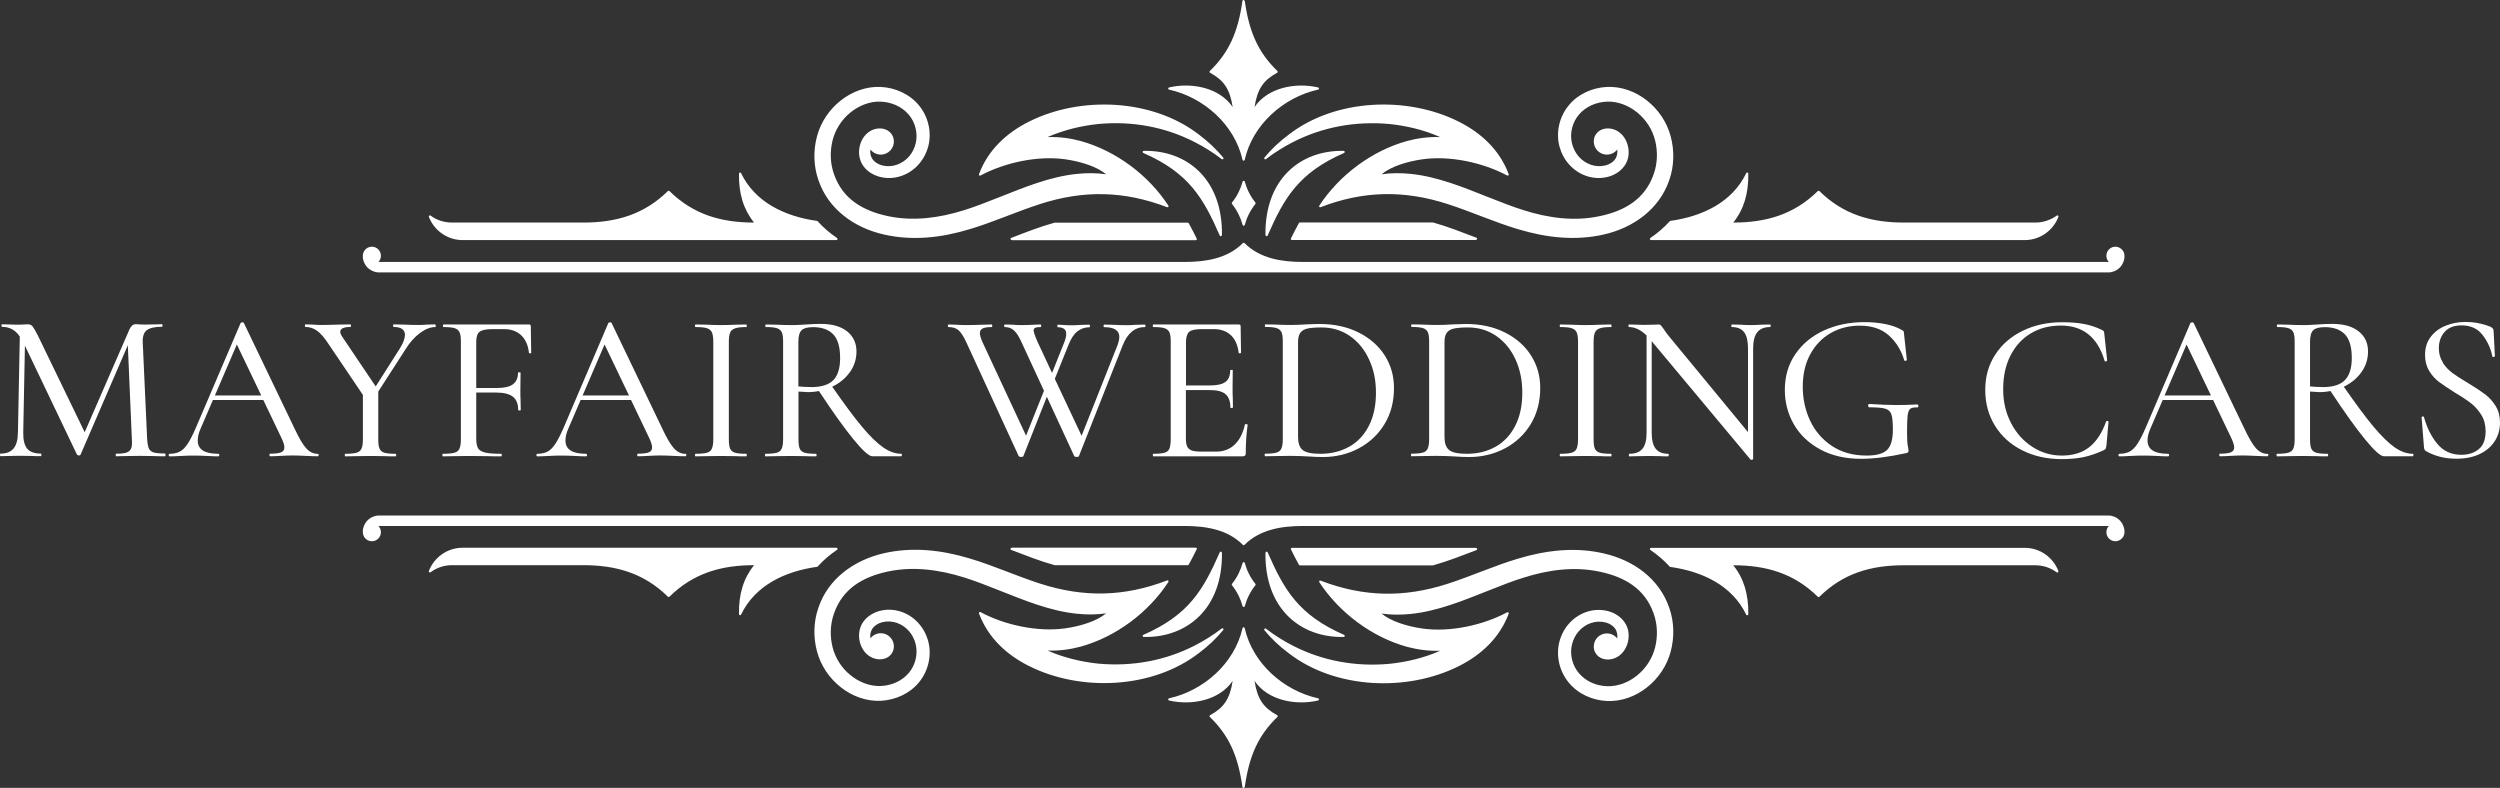 <?xml version="1.0" encoding="UTF-8"?>
<svg xmlns="http://www.w3.org/2000/svg" id="Layer_2" data-name="Layer 2" viewBox="0 0 253.86 80">
  <rect x="0" y="0" width="253.86" height="80" fill="#333333" stroke="none"/>
  <defs>
    <style>
      .cls-1 {
        fill-rule: evenodd;
      }

      .cls-1, .cls-2 {
        fill: #fff;
      }
    </style>
  </defs>
  <g id="Layer_1-2" data-name="Layer 1">
    <g>
      <g>
        <path class="cls-1" d="M125.1,20.71c.54.67.89,1.42,1.08,2.13.01.05.06.08.11.08s.1-.03.11-.08c.19-.71.54-1.46,1.08-2.13.03-.04.03-.1,0-.14-.54-.67-.89-1.42-1.08-2.13-.01-.05-.06-.08-.11-.08s-.09.03-.11.08c-.19.71-.54,1.46-1.08,2.13-.03.04-.03.1,0,.14h0ZM126.29,27.66h87.84c.38,0,.82-.18,1.13-.5.39-.39.66-1.19.31-1.7-.17-.24-.45-.41-.76-.41-.51,0-.92.41-.92.92,0,.24.09.46.25.63h-.01s-.68,0-.68,0h-81.14c-2.09,0-4.35-.32-5.94-1.92-.02-.02-.05-.03-.08-.03s-.06.01-.08.03c-1.58,1.6-3.85,1.92-5.94,1.92H38.43c.16-.17.25-.39.25-.63,0-.51-.41-.92-.92-.92-.32,0-.6.16-.76.41-.35.52-.08,1.31.31,1.7.32.32.76.5,1.13.5h87.84ZM164.22,15.16c.04.3,0,.62-.14.89-.2.36-.6.63-1.07.75-1,.25-2.03-.14-2.7-.9-.33-.38-.57-.86-.69-1.36-.24-1,.04-2.13.73-2.92.7-.82,1.77-1.26,2.84-1.3,1.09-.04,2.19.39,3.07,1.11.89.73,1.53,1.72,1.81,2.84.28,1.13.24,2.35-.16,3.45-.89,2.52-2.95,3.69-5.43,4.22-2.61.57-5.26.2-7.78-.6-1.09-.34-2.29-.81-3.55-1.31-2.53-1-5.15-2.09-7.88-2.37-1.05-.11-2.07-.1-2.98.04.92-.78,2.59-1.31,4.19-1.53,2.76-.38,6.09.33,8.56,1.65.04.02.09.02.13-.01.04-.03.05-.08.03-.12-.91-2.45-2.79-4.2-5.1-5.35-5.24-2.62-12.51-2.31-17.21,1.31-.99.73-1.82,1.53-2.49,2.35-.04.04-.03.11,0,.15.04.04.1.05.15.01.87-.67,1.79-1.24,2.74-1.73,2.99-1.53,6.32-2.15,9.78-1.84,1.73.18,3.51.59,5.17,1.33-1.15-.04-2.29.11-3.37.4-3.57.99-6.88,3.47-8.9,6.56-.03.04-.02.09,0,.13.03.04.08.05.13.03,4.34-1.68,8.48-1.75,12.9-.32,2.39.77,4.72,1.83,7.14,2.55,2.85.86,5.81,1.21,8.73.54,2.98-.68,5.63-2.56,6.64-5.54.5-1.43.52-2.99.14-4.42-.38-1.44-1.26-2.74-2.41-3.64-1.14-.91-2.61-1.46-4.1-1.38-1.47.08-2.93.73-3.86,1.89-.94,1.14-1.3,2.72-.93,4.14.19.7.53,1.36,1.03,1.89,1,1.09,2.52,1.59,3.96,1.19.69-.19,1.39-.64,1.77-1.35.19-.35.28-.75.27-1.13,0-1.19-.79-2.37-2.06-2.42-.78-.03-1.46.48-1.48,1.29-.02.73.55,1.35,1.29,1.37.45.01.86-.2,1.11-.54h0ZM169.62,22.43c3.26-.46,6.28-1.89,7.7-4.85.02-.05.07-.07.12-.06.05.01.09.05.09.11.03,2.01-.46,3.66-1.53,4.97,3.35,0,6.17-.82,8.59-3.2.04-.04.11-.04.16,0,2.4,2.36,5.2,3.2,8.59,3.2h13.32c.8,0,1.56-.25,2.19-.71.04-.03.09-.03.13,0,.04.03.05.08.04.13-.53,1.38-1.86,2.36-3.43,2.36h-37.94s-.09-.03-.11-.08c-.01-.05,0-.1.04-.13.72-.49,1.39-1.06,1.97-1.7.02-.02.04-.03.07-.04h0ZM149.87,24.37h-18.69s-.07-.02-.09-.05c-.02-.03-.02-.07,0-.11.28-.57.54-1.08.81-1.56.02-.04.06-.06.1-.06h13.49s.02,0,.03,0c1.49.42,2.96,1,4.41,1.55.05.02.08.07.07.12s-.06.09-.11.09h0ZM126.4.1c.45,3.18,1.37,5.23,3.31,7.11.03.03.04.06.03.1,0,.04-.03.07-.06.08-1.37.75-2,1.61-2.29,3.48,1.35-1.99,4.18-2.52,6.46-1.99.05.01.09.06.09.11s-.04.1-.09.11c-3.49.77-6.65,3.53-7.46,7.13-.01.05-.06.09-.11.09s-.1-.04-.11-.09c-.81-3.6-3.97-6.36-7.46-7.13-.05-.01-.09-.06-.09-.11s.04-.1.09-.11c2.28-.53,5.11,0,6.46,1.99-.29-1.86-.91-2.72-2.29-3.48-.03-.02-.05-.05-.06-.08,0-.04,0-.07.03-.1,1.94-1.88,2.86-3.93,3.31-7.11,0-.06.05-.1.11-.1s.1.04.11.1h0ZM128.5,23.88c-.09-5.67,3.54-8.65,7.94-8.56.05,0,.1.04.11.09.01.05-.02.1-.06.12-4.64,2.02-6.11,4.6-7.77,8.39-.02.05-.07.08-.12.06-.05-.01-.09-.05-.09-.11h0ZM88.37,15.16c.25.34.66.55,1.11.54.73-.02,1.31-.64,1.29-1.37-.03-.81-.7-1.31-1.48-1.29-1.27.05-2.06,1.23-2.06,2.42,0,.38.09.78.27,1.13.38.71,1.07,1.15,1.77,1.35,1.44.4,2.96-.1,3.96-1.19.5-.54.84-1.19,1.03-1.89.37-1.42.01-2.99-.93-4.14-.93-1.15-2.39-1.81-3.86-1.89-1.49-.08-2.96.47-4.1,1.38-1.15.9-2.03,2.2-2.41,3.64-.38,1.42-.36,2.98.14,4.42,1,2.98,3.65,4.86,6.64,5.54,2.93.67,5.88.33,8.73-.54,2.42-.72,4.74-1.78,7.14-2.55,4.42-1.43,8.55-1.35,12.9.32.05.02.1,0,.13-.03.03-.04.03-.09,0-.13-2.02-3.1-5.33-5.57-8.9-6.56-1.07-.29-2.21-.44-3.37-.4,1.67-.73,3.44-1.15,5.17-1.33,3.46-.32,6.79.31,9.78,1.84.95.49,1.87,1.06,2.74,1.73.05.03.11.03.15-.01.04-.04.04-.1,0-.15-.68-.82-1.51-1.62-2.49-2.35-4.7-3.62-11.97-3.93-17.21-1.31-2.31,1.15-4.19,2.9-5.1,5.35-.02.04,0,.09.03.12.04.03.08.04.13.01,2.47-1.32,5.8-2.03,8.56-1.65,1.6.22,3.27.75,4.19,1.53-.92-.14-1.93-.15-2.98-.04-2.73.28-5.35,1.37-7.88,2.37-1.26.5-2.46.97-3.55,1.31-2.52.79-5.17,1.16-7.78.6-2.48-.54-4.54-1.7-5.43-4.22-.4-1.1-.44-2.31-.16-3.45.28-1.12.92-2.12,1.81-2.84.88-.72,1.98-1.15,3.07-1.11,1.07.04,2.13.48,2.84,1.3.69.8.96,1.92.73,2.92-.12.5-.36.98-.69,1.36-.67.76-1.7,1.15-2.7.9-.47-.12-.87-.39-1.07-.75-.15-.27-.19-.58-.14-.89h0ZM82.96,22.43s.05.02.07.04c.58.65,1.25,1.21,1.97,1.7.04.03.06.08.04.13-.01.05-.06.08-.11.08h-37.95c-1.56,0-2.9-.98-3.43-2.36-.02-.05,0-.1.04-.13.04-.03.09-.03.13,0,.63.47,1.39.71,2.19.71h13.32c3.38,0,6.19-.84,8.59-3.2.04-.04.11-.04.16,0,2.42,2.38,5.24,3.2,8.59,3.2-1.07-1.32-1.57-2.96-1.53-4.97,0-.05.04-.1.09-.11.05-.01.1.01.12.06,1.42,2.96,4.44,4.39,7.7,4.85h0ZM102.72,24.37c-.05,0-.1-.04-.11-.09,0-.05.02-.1.07-.12,1.45-.56,2.92-1.14,4.41-1.55.01,0,.02,0,.03,0h13.49s.08.02.1.06c.26.47.53.99.81,1.56.02.04.02.07,0,.11-.02.03-.06.05-.1.05h-18.69ZM124.08,23.88c.09-5.67-3.54-8.65-7.94-8.56-.05,0-.1.04-.11.09-.01.05.02.1.06.12,4.64,2.02,6.11,4.6,7.77,8.39.02.05.07.08.12.06.05-.01.09-.05.09-.11Z"></path>
        <path class="cls-1" d="M125.1,59.29c.54-.67.89-1.42,1.08-2.13.01-.05.06-.08.11-.08s.1.03.11.08c.19.71.54,1.46,1.08,2.13.03.04.03.1,0,.14-.54.67-.89,1.42-1.08,2.13-.01.05-.06.08-.11.08s-.09-.03-.11-.08c-.19-.71-.54-1.46-1.08-2.13-.03-.04-.03-.1,0-.14h0ZM126.29,52.35h87.84c.38,0,.82.18,1.13.5.39.4.66,1.19.31,1.7-.17.24-.45.41-.76.41-.51,0-.92-.41-.92-.92,0-.24.09-.47.25-.63h-.01s-.68,0-.68,0h-81.14c-2.09,0-4.35.32-5.94,1.92-.02.02-.05.03-.08.03s-.06-.01-.08-.03c-1.58-1.6-3.85-1.92-5.94-1.92H38.43c.16.17.25.39.25.63,0,.51-.41.92-.92.92-.32,0-.6-.16-.76-.41-.35-.52-.08-1.31.31-1.7.32-.32.76-.5,1.13-.5h87.84ZM164.22,64.84c.04-.3,0-.62-.14-.89-.2-.36-.6-.63-1.07-.75-1-.25-2.03.14-2.7.9-.33.38-.57.86-.69,1.36-.24,1,.04,2.13.73,2.92.7.82,1.77,1.27,2.84,1.3,1.09.04,2.19-.39,3.07-1.11.89-.73,1.53-1.72,1.81-2.84.28-1.13.24-2.35-.16-3.45-.89-2.52-2.95-3.69-5.43-4.22-2.61-.57-5.26-.2-7.78.6-1.09.33-2.29.81-3.55,1.31-2.53,1-5.15,2.09-7.88,2.37-1.05.11-2.07.1-2.98-.04.92.78,2.59,1.31,4.19,1.53,2.76.38,6.09-.33,8.56-1.65.04-.02.09-.02.13.01.04.03.05.08.03.12-.91,2.45-2.79,4.2-5.1,5.35-5.24,2.61-12.51,2.31-17.21-1.31-.99-.73-1.82-1.53-2.49-2.35-.04-.04-.03-.11,0-.15.04-.04.1-.05.15-.01.87.67,1.79,1.24,2.74,1.73,2.99,1.53,6.32,2.15,9.78,1.84,1.73-.18,3.51-.59,5.17-1.33-1.15.04-2.29-.11-3.37-.4-3.57-.99-6.88-3.47-8.9-6.56-.03-.04-.02-.09,0-.13.03-.04.08-.05.13-.03,4.34,1.67,8.48,1.75,12.9.32,2.39-.77,4.72-1.83,7.14-2.55,2.85-.86,5.81-1.21,8.73-.53,2.98.68,5.63,2.55,6.64,5.54.5,1.43.52,2.99.14,4.42-.38,1.44-1.26,2.74-2.41,3.64-1.14.91-2.61,1.46-4.1,1.38-1.47-.08-2.93-.73-3.86-1.89-.94-1.14-1.3-2.72-.93-4.14.19-.7.53-1.36,1.03-1.89,1-1.09,2.52-1.59,3.96-1.19.69.19,1.39.64,1.77,1.35.19.35.28.75.27,1.13,0,1.19-.79,2.37-2.06,2.42-.78.03-1.46-.48-1.48-1.28-.02-.73.55-1.35,1.29-1.37.45-.01.86.2,1.11.54h0ZM169.62,57.57c3.26.46,6.28,1.89,7.7,4.85.02.05.07.07.12.06.05-.01.09-.05.09-.11.03-2.01-.46-3.66-1.53-4.97,3.35,0,6.17.82,8.59,3.2.04.04.11.04.16,0,2.4-2.37,5.2-3.2,8.59-3.2h13.32c.8,0,1.56.25,2.19.72.04.03.09.03.13,0,.04-.03.05-.08.04-.13-.53-1.38-1.86-2.36-3.43-2.36h-37.94s-.09.03-.11.08c-.01.05,0,.1.04.13.72.49,1.39,1.06,1.97,1.7.02.02.04.03.07.04h0ZM149.87,55.63h-18.69s-.07.02-.09.05c-.02.03-.02.07,0,.11.28.57.54,1.08.81,1.56.02.04.06.06.1.06h13.49s.02,0,.03,0c1.49-.42,2.96-1,4.41-1.55.05-.02.08-.07.07-.12,0-.05-.06-.09-.11-.09h0ZM126.4,79.91c.45-3.18,1.37-5.23,3.31-7.11.03-.03.04-.06.03-.1,0-.04-.03-.07-.06-.08-1.37-.75-2-1.61-2.29-3.48,1.35,1.99,4.18,2.52,6.46,1.99.05-.01.09-.06.09-.11s-.04-.1-.09-.11c-3.49-.77-6.65-3.53-7.46-7.13-.01-.05-.06-.09-.11-.09s-.1.04-.11.09c-.81,3.6-3.97,6.36-7.46,7.13-.05.01-.09.06-.09.11s.04.1.09.11c2.28.53,5.11,0,6.46-1.99-.29,1.86-.91,2.73-2.29,3.48-.03.02-.05.05-.06.08,0,.04,0,.07.03.1,1.94,1.88,2.86,3.93,3.31,7.11,0,.06.05.1.11.1s.1-.04.11-.1h0ZM128.5,56.12c-.09,5.67,3.54,8.65,7.94,8.56.05,0,.1-.04.11-.09.01-.05-.02-.1-.06-.12-4.64-2.02-6.11-4.6-7.77-8.39-.02-.05-.07-.08-.12-.06-.05.01-.09.05-.09.11h0ZM88.37,64.84c.25-.34.66-.55,1.11-.54.73.02,1.31.64,1.29,1.37-.03.81-.7,1.31-1.48,1.28-1.27-.05-2.06-1.23-2.06-2.42,0-.38.09-.78.27-1.13.38-.71,1.07-1.15,1.77-1.35,1.44-.4,2.96.1,3.96,1.19.5.54.84,1.19,1.03,1.89.37,1.42.01,2.99-.93,4.14-.93,1.15-2.39,1.81-3.86,1.89-1.49.08-2.96-.47-4.1-1.38-1.15-.9-2.03-2.2-2.41-3.64-.38-1.42-.36-2.98.14-4.42,1-2.98,3.65-4.85,6.64-5.54,2.93-.67,5.88-.33,8.73.53,2.42.72,4.74,1.78,7.14,2.55,4.42,1.43,8.55,1.35,12.9-.32.05-.02.1,0,.13.03.03.04.03.09,0,.13-2.02,3.1-5.33,5.57-8.9,6.56-1.07.29-2.21.44-3.37.4,1.67.73,3.44,1.15,5.17,1.33,3.46.31,6.79-.31,9.78-1.84.95-.49,1.87-1.06,2.74-1.73.05-.03.11-.03.15.01.04.04.04.1,0,.15-.68.82-1.51,1.63-2.49,2.35-4.7,3.62-11.97,3.93-17.21,1.31-2.31-1.15-4.19-2.9-5.1-5.35-.02-.04,0-.09.03-.12.04-.03.08-.04.13-.01,2.47,1.32,5.8,2.03,8.56,1.65,1.6-.22,3.27-.75,4.19-1.53-.92.14-1.93.15-2.98.04-2.73-.28-5.35-1.37-7.88-2.37-1.26-.5-2.46-.97-3.55-1.31-2.52-.79-5.17-1.16-7.78-.6-2.48.54-4.54,1.7-5.43,4.22-.4,1.1-.44,2.31-.16,3.45.28,1.12.92,2.12,1.81,2.84.88.72,1.98,1.15,3.07,1.11,1.07-.04,2.13-.48,2.84-1.3.69-.8.96-1.92.73-2.92-.12-.5-.36-.98-.69-1.36-.67-.76-1.7-1.15-2.7-.9-.47.12-.87.39-1.07.75-.15.27-.19.58-.14.89h0ZM82.96,57.57s.05-.02.07-.04c.58-.65,1.25-1.21,1.97-1.7.04-.03.06-.08.04-.13-.01-.05-.06-.08-.11-.08h-37.95c-1.56,0-2.9.98-3.43,2.36-.02.05,0,.1.04.13.04.03.09.03.13,0,.63-.47,1.39-.72,2.19-.72h13.32c3.38,0,6.19.84,8.59,3.2.04.04.11.04.16,0,2.42-2.38,5.24-3.2,8.59-3.2-1.07,1.32-1.57,2.96-1.53,4.97,0,.05.04.1.09.11.05.01.1-.01.12-.06,1.42-2.96,4.44-4.39,7.7-4.85h0ZM102.72,55.63c-.05,0-.1.04-.11.09,0,.05.02.11.07.12,1.45.55,2.92,1.14,4.41,1.55.01,0,.02,0,.03,0h13.49s.08-.02.1-.06c.26-.47.53-.99.81-1.56.02-.04.02-.07,0-.11-.02-.03-.06-.05-.1-.05h-18.69ZM124.08,56.12c.09,5.67-3.54,8.65-7.94,8.56-.05,0-.1-.04-.11-.09-.01-.05.02-.1.06-.12,4.64-2.02,6.11-4.6,7.77-8.39.02-.05.07-.08.12-.06.05.01.09.05.09.11Z"></path>
      </g>
      <g>
        <path class="cls-2" d="M16.81,46.2c0,.09-.02.13-.06.13-.46,0-.82,0-1.09-.02l-1.48-.02-1.43.02c-.23.01-.55.02-.96.02-.03,0-.04-.04-.04-.13s.01-.13.04-.13c.49,0,.84-.04,1.07-.12.23-.08.38-.22.46-.42.08-.2.1-.51.07-.94l-.41-9.53-4.8,11.11c-.03.06-.09.08-.17.08-.07,0-.14-.03-.19-.08l-5.29-11.07-.17,8.82c-.01.76.12,1.3.4,1.64.28.33.75.5,1.4.5.03,0,.04.04.04.13s-.01.13-.04.13c-.4,0-.71,0-.92-.02l-1.16-.02-1.16.02c-.2.01-.49.02-.86.02-.04,0-.06-.04-.06-.13s.02-.13.06-.13c.59,0,1.02-.17,1.31-.51.29-.34.44-.88.45-1.63l.19-9.74c-.43-.66-1.03-.99-1.8-.99-.04,0-.06-.04-.06-.13s.02-.13.06-.13l.83.02c.16.01.36.02.62.02.29,0,.52,0,.72-.02.19-.01.35-.02.46-.02.18,0,.33.06.45.19.11.13.29.44.54.92l4.77,9.85,4.54-10.43c.16-.36.37-.54.64-.54.07,0,.18,0,.32.02.14.01.33.02.56.02l1.07-.02c.16-.01.4-.02.73-.02.03,0,.04.04.04.13s-.01.13-.04.13c-.71,0-1.22.11-1.53.33-.31.22-.45.62-.44,1.19l.45,9.87c.03.44.09.76.17.96.09.2.25.33.48.41.24.07.62.11,1.15.11.04,0,.06.04.06.13Z"></path>
        <path class="cls-2" d="M32.35,46.2c0,.09-.03.13-.09.13-.27,0-.69-.01-1.26-.04-.57-.03-.99-.04-1.26-.04-.33,0-.74.01-1.22.04-.46.03-.81.04-1.07.04-.06,0-.09-.04-.09-.13s.03-.13.09-.13c.51,0,.88-.05,1.1-.14.22-.09.33-.26.33-.5,0-.21-.1-.54-.3-.96l-1.84-3.85h-5.12l-1.26,2.93c-.19.43-.28.82-.28,1.18,0,.9.69,1.35,2.08,1.35.07,0,.11.04.11.13s-.04.13-.11.13c-.26,0-.63-.01-1.11-.04-.54-.03-1.01-.04-1.41-.04-.36,0-.79.01-1.31.04-.43.03-.79.04-1.09.04-.07,0-.11-.04-.11-.13s.04-.13.11-.13c.4,0,.74-.08,1.02-.22.28-.15.55-.42.8-.8.26-.39.54-.95.86-1.69l4.52-10.58s.08-.06.17-.06.14.02.15.06l5.1,10.62c.48,1.04.9,1.75,1.24,2.12s.74.56,1.18.56c.06,0,.09.04.09.13ZM21.82,40.16h4.71l-2.48-5.18-2.23,5.18Z"></path>
        <path class="cls-2" d="M44.25,33.08c0,.09-.01.13-.04.13-.5,0-1.02.2-1.57.61-.55.41-1.04.96-1.47,1.66l-2.76,4.28v4.84c0,.44.04.76.13.96s.25.33.48.41c.24.07.62.11,1.15.11.04,0,.06.04.06.13s-.02.13-.06.13c-.44,0-.79,0-1.03-.02l-1.52-.02-1.48.02c-.27.01-.64.02-1.09.02-.03,0-.04-.04-.04-.13s.01-.13.04-.13c.53,0,.91-.04,1.16-.11.24-.07.41-.21.5-.42.09-.21.14-.52.14-.95v-4.5l-3.47-5.14c-.43-.66-.82-1.11-1.18-1.37-.36-.26-.75-.39-1.18-.39-.04,0-.06-.04-.06-.13s.02-.13.06-.13l.75.02c.34.03.59.04.75.04.49,0,1.11-.01,1.88-.04l1.2-.02s.04.04.04.13-.01.13-.04.13c-.7,0-1.05.17-1.05.49,0,.14.08.33.24.56l3.36,4.99,2.48-3.9c.33-.54.49-.99.49-1.33,0-.54-.39-.81-1.16-.81-.03,0-.04-.04-.04-.13s.01-.13.04-.13l1.03.02c.57.03,1.08.04,1.54.04.24,0,.54-.01.88-.04l.79-.02s.04.04.04.13Z"></path>
        <path class="cls-2" d="M53.95,35.82s-.04.06-.12.06-.12-.02-.12-.06c-.08-.77-.35-1.36-.79-1.78-.44-.41-1.02-.62-1.73-.62h-1.18c-.64,0-1.08.09-1.31.27s-.34.52-.34,1.02v4.69h2.06c.77,0,1.33-.12,1.67-.38s.51-.64.51-1.17c0-.03.04-.04.13-.04s.13.01.13.04l-.02,1.78c0,.41,0,.73.02.94l.02,1.07s-.04.04-.13.04-.13-.01-.13-.04c0-.63-.18-1.08-.54-1.36-.36-.28-.93-.42-1.73-.42h-1.99v4.65c0,.46.06.79.18,1,.12.21.36.35.71.44.35.09.9.13,1.66.13.03,0,.04.04.04.13s-.01.13-.04.13c-.58,0-1.04,0-1.37-.02l-1.99-.02-1.46.02c-.27.01-.64.02-1.11.02-.04,0-.06-.04-.06-.13s.02-.13.06-.13c.53,0,.92-.04,1.17-.11.25-.07.42-.21.51-.42s.14-.52.14-.95v-9.91c0-.43-.04-.74-.13-.94-.09-.2-.25-.34-.49-.42-.24-.08-.63-.12-1.16-.12-.03,0-.04-.04-.04-.13s.01-.13.04-.13h8.69c.13,0,.19.06.19.19l.04,2.68Z"></path>
        <path class="cls-2" d="M69.69,46.2c0,.09-.03.13-.09.13-.27,0-.69-.01-1.26-.04-.57-.03-.99-.04-1.26-.04-.33,0-.74.01-1.22.04-.46.03-.81.04-1.07.04-.06,0-.09-.04-.09-.13s.03-.13.09-.13c.51,0,.88-.05,1.1-.14.22-.09.33-.26.33-.5,0-.21-.1-.54-.3-.96l-1.84-3.85h-5.12l-1.26,2.93c-.19.43-.28.82-.28,1.18,0,.9.69,1.35,2.08,1.35.07,0,.11.04.11.13s-.04.13-.11.13c-.26,0-.63-.01-1.11-.04-.54-.03-1.01-.04-1.41-.04-.36,0-.79.01-1.31.04-.43.03-.79.04-1.09.04-.07,0-.11-.04-.11-.13s.04-.13.11-.13c.4,0,.74-.08,1.02-.22.28-.15.55-.42.8-.8.26-.39.54-.95.86-1.69l4.52-10.58s.08-.06.17-.06.14.02.15.06l5.1,10.62c.48,1.04.9,1.75,1.24,2.12s.74.56,1.18.56c.06,0,.09.04.09.13ZM59.16,40.16h4.71l-2.48-5.18-2.23,5.18Z"></path>
        <path class="cls-2" d="M74.14,45.56c.09.2.25.33.49.41.24.07.63.11,1.16.11.03,0,.04.04.04.13s-.01.13-.04.13c-.44,0-.79,0-1.05-.02l-1.54-.02-1.48.02c-.27.01-.63.02-1.09.02-.04,0-.06-.04-.06-.13s.02-.13.06-.13c.53,0,.91-.04,1.16-.11.24-.07.41-.21.5-.42s.14-.52.14-.95v-9.91c0-.43-.05-.74-.14-.94-.09-.2-.26-.34-.5-.42-.24-.08-.63-.12-1.16-.12-.04,0-.06-.04-.06-.13s.02-.13.06-.13l1.09.02c.6.03,1.09.04,1.48.04.41,0,.93-.01,1.56-.04l1.03-.02s.04.04.04.13-.01.13-.04.13c-.51,0-.9.04-1.15.13s-.42.23-.5.44c-.09.21-.13.53-.13.95v9.87c0,.44.04.76.13.96Z"></path>
        <path class="cls-2" d="M91.57,46.2c0,.09-.02.13-.06.13h-2.93c-.34,0-.99-.58-1.94-1.75-.95-1.16-2.11-2.79-3.48-4.87-.39.07-.74.11-1.07.11-.07,0-.41-.02-1.01-.06v4.84c0,.44.04.76.13.96.08.2.25.33.49.41.24.07.63.11,1.16.11.04,0,.06.04.06.13s-.02.13-.06.13c-.46,0-.81,0-1.05-.02l-1.52-.02-1.48.02c-.27.01-.63.02-1.09.02-.03,0-.04-.04-.04-.13s.01-.13.04-.13c.53,0,.91-.04,1.16-.11.24-.07.41-.21.5-.42s.14-.52.14-.95v-9.91c0-.43-.04-.74-.13-.94-.09-.2-.25-.34-.49-.42-.24-.08-.62-.12-1.13-.12-.04,0-.06-.04-.06-.13s.02-.13.06-.13l1.05.02c.6.03,1.09.04,1.48.04.3,0,.58,0,.86-.02.27-.01.51-.03.71-.04.53-.04,1.02-.06,1.48-.06,1.14,0,2.03.25,2.67.76.63.51.95,1.19.95,2.04,0,.77-.22,1.47-.67,2.1-.45.63-1.05,1.12-1.79,1.48,1.2,1.73,2.2,3.08,3.01,4.05s1.53,1.67,2.16,2.11c.63.44,1.25.65,1.85.65.04,0,.06.04.06.13ZM82.34,39.31c1.07,0,1.83-.24,2.29-.72.46-.48.68-1.22.68-2.24,0-1.13-.24-1.93-.71-2.41-.47-.48-1.15-.72-2.03-.72-.56,0-.95.1-1.17.31-.22.21-.33.6-.33,1.19v4.52c.4.04.82.06,1.26.06Z"></path>
        <path class="cls-2" d="M116.32,33.08c0,.09-.02.13-.06.13-1.01,0-1.76.61-2.25,1.84l-4.45,11.26c-.01.06-.09.09-.24.09-.11,0-.19-.03-.24-.09l-2.78-6.02-2.38,6.02c-.01.06-.09.09-.24.09-.11,0-.19-.03-.24-.09l-5.33-11.58c-.27-.58-.53-.98-.78-1.2-.25-.21-.59-.32-1.02-.32-.04,0-.06-.04-.06-.13s.02-.13.06-.13l.73.02c.4.03.73.04,1.01.04.58,0,1.19-.01,1.82-.04.21-.01.49-.02.83-.02.04,0,.06.04.06.13s-.02.13-.06.13c-.41,0-.72.05-.91.14s-.29.25-.29.48c0,.21.09.51.26.9l4.43,9.51,1.82-4.56-2.29-4.95c-.24-.54-.49-.93-.75-1.17s-.57-.35-.94-.35c-.04,0-.06-.04-.06-.13s.02-.13.06-.13l.73.02c.34.03.65.04.92.04.49,0,.96-.01,1.41-.04.14-.01.33-.02.58-.02.04,0,.06.04.06.13s-.02.13-.06.13c-.26,0-.44.03-.55.08-.11.05-.16.14-.16.27,0,.16.13.55.41,1.18l1.46,3.13,1.16-2.91c.19-.43.28-.78.28-1.07,0-.44-.29-.66-.86-.66-.03,0-.04-.04-.04-.13s.01-.13.04-.13l.47.02c.26.03.57.04.94.04.27,0,.59-.01.96-.04l.86-.02s.04.04.04.13-.01.13-.04.13c-.47,0-.89.14-1.24.42-.36.28-.66.75-.92,1.42l-1.37,3.4,2.72,5.78,3.66-9.23c.11-.31.17-.58.17-.81,0-.66-.51-.99-1.54-.99-.04,0-.06-.04-.06-.13s.02-.13.06-.13l.92.02c.49.03.92.04,1.31.04.3,0,.64-.01,1.01-.04l.9-.02s.06.04.06.13Z"></path>
        <path class="cls-2" d="M126.56,43.07c.09,0,.13.03.13.07-.13.93-.19,1.88-.19,2.87,0,.11-.02.2-.07.25s-.14.08-.27.08h-9.06s-.04-.04-.04-.13.01-.13.04-.13c.53,0,.91-.04,1.16-.11.24-.07.41-.21.49-.42.08-.21.13-.52.13-.95v-9.91c0-.43-.04-.74-.13-.94-.09-.2-.25-.34-.49-.42-.24-.08-.63-.12-1.16-.12-.03,0-.04-.04-.04-.13s.01-.13.04-.13h8.69c.13,0,.19.06.19.19l.04,2.68s-.04.06-.12.06-.12-.02-.12-.06c-.09-.77-.35-1.36-.79-1.78-.44-.41-1.02-.62-1.73-.62h-1.18c-.67,0-1.11.09-1.33.28-.21.19-.32.54-.32,1.07v4.37h2.46c.71,0,1.23-.12,1.55-.36.32-.24.48-.63.48-1.18,0-.03.04-.04.13-.04s.13.01.13.04l-.02,1.78c0,.41,0,.73.02.94l.02,1.07s-.04.04-.13.04-.13-.01-.13-.04c0-.63-.17-1.08-.49-1.36s-.86-.42-1.61-.42h-2.42v4.9c0,.37.04.65.13.83.09.19.24.32.45.4.21.08.54.12.98.12h1.52c.76,0,1.38-.24,1.88-.72.5-.48.84-1.15,1.03-2.02,0-.04.04-.06.13-.05Z"></path>
        <path class="cls-2" d="M132.83,46.35c-.21-.01-.47-.03-.78-.04-.31-.01-.65-.02-1.02-.02l-1.48.02c-.27.01-.64.02-1.09.02-.03,0-.04-.04-.04-.13s.01-.13.04-.13c.53,0,.91-.04,1.16-.11.24-.07.41-.21.5-.42s.14-.52.14-.95v-9.91c0-.43-.04-.74-.13-.94-.09-.2-.25-.34-.49-.42-.24-.08-.63-.12-1.16-.12-.03,0-.04-.04-.04-.13s.01-.13.04-.13l1.07.02c.63.03,1.12.04,1.48.04.54,0,1.08-.02,1.61-.06.68-.03,1.14-.04,1.37-.04,1.48,0,2.8.29,3.94.86,1.14.57,2.03,1.35,2.66,2.33.63.99.94,2.09.94,3.32,0,1.38-.32,2.61-.97,3.67-.65,1.06-1.53,1.88-2.63,2.46s-2.32.87-3.63.87c-.43,0-.92-.02-1.48-.06ZM137.01,45.36c.85-.48,1.51-1.18,1.99-2.12.48-.93.72-2.05.72-3.35s-.23-2.37-.69-3.37c-.46-1.01-1.1-1.8-1.94-2.39-.83-.58-1.8-.88-2.9-.88-.61,0-1.08.04-1.41.11s-.57.21-.73.42c-.16.21-.24.53-.24.95v9.63c0,.63.15,1.07.46,1.33s.91.39,1.81.39c1.1,0,2.07-.24,2.92-.72Z"></path>
        <path class="cls-2" d="M147.69,46.35c-.21-.01-.47-.03-.78-.04-.31-.01-.65-.02-1.02-.02l-1.48.02c-.27.01-.63.02-1.09.02-.03,0-.04-.04-.04-.13s.01-.13.04-.13c.53,0,.91-.04,1.16-.11.24-.07.41-.21.5-.42s.14-.52.14-.95v-9.91c0-.43-.04-.74-.13-.94-.08-.2-.25-.34-.49-.42-.24-.08-.63-.12-1.16-.12-.03,0-.04-.04-.04-.13s.01-.13.04-.13l1.07.02c.63.03,1.12.04,1.48.04.54,0,1.08-.02,1.61-.06.69-.03,1.14-.04,1.37-.04,1.48,0,2.8.29,3.94.86,1.14.57,2.03,1.35,2.65,2.33.63.99.94,2.09.94,3.32,0,1.38-.33,2.61-.97,3.67-.65,1.06-1.53,1.88-2.63,2.46-1.11.58-2.32.87-3.63.87-.43,0-.92-.02-1.48-.06ZM151.87,45.36c.85-.48,1.51-1.18,1.99-2.12.48-.93.72-2.05.72-3.35s-.23-2.37-.68-3.37c-.46-1.01-1.1-1.8-1.94-2.39-.83-.58-1.8-.88-2.9-.88-.61,0-1.08.04-1.41.11-.33.07-.57.21-.73.42-.16.21-.24.53-.24.95v9.63c0,.63.15,1.07.46,1.33.31.26.91.39,1.81.39,1.1,0,2.07-.24,2.92-.72Z"></path>
        <path class="cls-2" d="M161.95,45.56c.09.2.25.33.49.41.24.07.63.11,1.16.11.03,0,.04.04.04.13s-.01.13-.04.13c-.44,0-.79,0-1.05-.02l-1.54-.02-1.48.02c-.27.01-.63.02-1.09.02-.04,0-.06-.04-.06-.13s.02-.13.06-.13c.53,0,.91-.04,1.16-.11.24-.07.41-.21.5-.42s.14-.52.14-.95v-9.91c0-.43-.05-.74-.14-.94-.09-.2-.26-.34-.5-.42-.24-.08-.63-.12-1.16-.12-.04,0-.06-.04-.06-.13s.02-.13.06-.13l1.09.02c.6.03,1.09.04,1.48.04.41,0,.93-.01,1.56-.04l1.03-.02s.04.04.04.13-.01.13-.04.13c-.51,0-.9.04-1.15.13s-.42.23-.5.44c-.09.21-.13.53-.13.95v9.87c0,.44.04.76.13.96Z"></path>
        <path class="cls-2" d="M179.8,33.08c0,.09-.02.13-.06.13-.59,0-1.02.18-1.3.53s-.42.9-.42,1.64v11.22s-.04.07-.11.09c-.07.01-.12,0-.15-.02l-9.98-11.95-.06-.09v9.31c0,.74.14,1.29.41,1.63.27.34.69.51,1.26.51.04,0,.06.04.06.13s-.02.13-.06.13c-.34,0-.61,0-.81-.02l-1.09-.02-1.13.02c-.21.01-.52.02-.92.02-.03,0-.04-.04-.04-.13s.01-.13.04-.13c.61,0,1.06-.17,1.34-.51s.42-.88.42-1.63v-9.87c-.58-.57-1.18-.86-1.78-.86-.04,0-.06-.04-.06-.13s.02-.13.06-.13l.79.02c.17.01.41.02.73.02l1.01-.02c.11-.01.26-.02.45-.02.11,0,.2.03.25.08s.13.16.25.33c.17.26.34.49.51.71l8.09,9.81v-8.5c0-.74-.13-1.29-.39-1.64s-.68-.53-1.26-.53c-.03,0-.04-.04-.04-.13s.01-.13.04-.13l.84.02c.46.03.82.04,1.09.04s.63-.01,1.09-.04l.88-.02s.06.04.06.13Z"></path>
        <path class="cls-2" d="M184.86,45.65c-1.17-.63-2.07-1.47-2.69-2.54-.62-1.06-.93-2.24-.93-3.52,0-1.37.35-2.58,1.06-3.62.71-1.04,1.67-1.84,2.9-2.41,1.23-.56,2.6-.85,4.13-.85.76,0,1.47.07,2.13.2.66.14,1.21.33,1.64.59.11.06.18.1.2.14.02.04.04.15.05.33l.28,2.59s-.04.07-.12.08c-.08.01-.12,0-.14-.04-.31-1.04-.84-1.89-1.58-2.55-.74-.66-1.73-.98-2.95-.98-1.08,0-2.07.25-2.94.75-.88.5-1.57,1.22-2.08,2.16-.51.94-.76,2.03-.76,3.28s.25,2.39.75,3.46c.5,1.06,1.24,1.92,2.22,2.57.98.65,2.15.97,3.52.97.99,0,1.67-.19,2.07-.57.39-.38.59-1.06.59-2.04,0-.74-.05-1.26-.14-1.55-.09-.29-.29-.49-.6-.59-.31-.1-.85-.15-1.64-.15-.09,0-.13-.06-.13-.17,0-.04.01-.08.03-.12.02-.04.05-.05.07-.05,1.14.07,2.06.11,2.76.11s1.38-.02,2.14-.06c.06,0,.09.05.1.15,0,.1-.03.15-.1.15-.34-.01-.58.03-.72.14s-.22.33-.27.65c-.04.33-.06.9-.06,1.71,0,.64.02,1.1.07,1.37s.08.44.08.51c0,.09-.01.14-.04.17-.03.03-.09.06-.19.09-1.77.39-3.3.58-4.58.58-1.58,0-2.96-.31-4.13-.94Z"></path>
        <path class="cls-2" d="M211.63,32.9c.62.12,1.23.32,1.83.61.1.06.16.11.18.16.02.05.04.16.05.33l.28,2.61s-.04.07-.12.09c-.08.01-.12,0-.14-.06-.7-2.38-2.18-3.58-4.43-3.58-1.16,0-2.18.26-3.06.79-.89.53-1.57,1.28-2.07,2.26s-.74,2.12-.74,3.42.27,2.4.8,3.43,1.26,1.83,2.17,2.42c.91.59,1.91.88,3,.88s2.05-.28,2.77-.85c.72-.56,1.29-1.44,1.72-2.62.01-.04.06-.06.13-.04.07.01.11.04.11.06l-.21,2.4c-.03.17-.05.28-.07.33s-.08.1-.18.16c-.73.34-1.42.58-2.08.72-.66.13-1.39.2-2.21.2-1.5,0-2.84-.3-4.01-.89-1.18-.59-2.1-1.42-2.76-2.48-.66-1.06-1-2.28-1-3.65s.33-2.53,1.01-3.58,1.6-1.85,2.79-2.43c1.19-.58,2.53-.87,4.01-.87.86,0,1.6.06,2.22.18Z"></path>
        <path class="cls-2" d="M230.33,46.2c0,.09-.03.13-.08.13-.27,0-.69-.01-1.26-.04-.57-.03-.99-.04-1.26-.04-.33,0-.74.01-1.22.04-.46.03-.81.04-1.07.04-.06,0-.09-.04-.09-.13s.03-.13.09-.13c.51,0,.88-.05,1.1-.14.22-.09.33-.26.33-.5,0-.21-.1-.54-.3-.96l-1.84-3.85h-5.12l-1.26,2.93c-.19.43-.28.82-.28,1.18,0,.9.69,1.35,2.08,1.35.07,0,.11.04.11.13s-.04.13-.11.13c-.26,0-.63-.01-1.11-.04-.54-.03-1.01-.04-1.41-.04-.36,0-.79.01-1.31.04-.43.03-.79.04-1.09.04-.07,0-.11-.04-.11-.13s.04-.13.11-.13c.4,0,.74-.08,1.02-.22.28-.15.55-.42.8-.8.26-.39.54-.95.86-1.69l4.52-10.58s.09-.06.17-.06.13.02.15.06l5.1,10.62c.49,1.04.9,1.75,1.24,2.12s.73.56,1.18.56c.06,0,.08.04.08.13ZM219.8,40.16h4.71l-2.48-5.18-2.23,5.18Z"></path>
        <path class="cls-2" d="M245.06,46.2c0,.09-.02.13-.06.13h-2.93c-.34,0-.99-.58-1.94-1.75-.95-1.16-2.11-2.79-3.48-4.87-.38.07-.74.11-1.07.11-.07,0-.41-.02-1.01-.06v4.84c0,.44.04.76.13.96s.25.33.49.41c.24.07.63.11,1.16.11.04,0,.06.04.06.13s-.02.13-.06.13c-.46,0-.81,0-1.05-.02l-1.52-.02-1.48.02c-.27.01-.64.02-1.09.02-.03,0-.04-.04-.04-.13s.01-.13.04-.13c.53,0,.91-.04,1.16-.11.24-.07.41-.21.5-.42.09-.21.14-.52.14-.95v-9.91c0-.43-.04-.74-.13-.94-.09-.2-.25-.34-.49-.42-.24-.08-.62-.12-1.13-.12-.04,0-.06-.04-.06-.13s.02-.13.06-.13l1.05.02c.6.03,1.09.04,1.48.04.3,0,.59,0,.86-.02.27-.01.51-.03.71-.04.53-.04,1.02-.06,1.48-.06,1.14,0,2.03.25,2.67.76s.95,1.19.95,2.04c0,.77-.22,1.47-.67,2.1-.45.63-1.05,1.12-1.79,1.48,1.2,1.73,2.2,3.08,3.01,4.05s1.53,1.67,2.16,2.11c.63.44,1.25.65,1.85.65.04,0,.06.04.06.13ZM235.83,39.31c1.07,0,1.83-.24,2.29-.72.46-.48.69-1.22.69-2.24,0-1.13-.24-1.93-.71-2.41s-1.15-.72-2.03-.72c-.56,0-.95.1-1.17.31-.22.21-.33.6-.33,1.19v4.52c.4.04.82.06,1.26.06Z"></path>
        <path class="cls-2" d="M248.04,36.82c.27.41.6.76.98,1.05.39.29.93.63,1.63,1.05.73.44,1.3.82,1.71,1.13.41.31.77.71,1.06,1.18.29.47.44,1.03.44,1.67,0,.7-.17,1.33-.52,1.88s-.86,1-1.53,1.32c-.67.32-1.46.48-2.38.48-1.16,0-2.18-.26-3.08-.77-.07-.04-.12-.09-.15-.15-.03-.06-.05-.14-.06-.26l-.24-3c-.01-.06.02-.09.1-.11.08-.01.12,0,.14.06.29,1.06.73,1.96,1.35,2.71.61.75,1.43,1.12,2.44,1.12.7,0,1.29-.18,1.76-.56.47-.37.71-.98.71-1.82,0-.64-.14-1.2-.43-1.66s-.63-.86-1.04-1.18c-.41-.32-.96-.69-1.66-1.1-.7-.44-1.24-.81-1.63-1.1-.38-.29-.71-.66-.98-1.11-.27-.45-.41-.98-.41-1.6,0-.73.19-1.34.58-1.85.39-.51.89-.88,1.52-1.13s1.29-.38,1.99-.38c.88,0,1.73.16,2.55.49.21.1.32.23.32.39l.13,2.57c0,.06-.04.09-.12.11-.08.01-.12,0-.14-.06-.14-.76-.46-1.47-.96-2.14-.5-.67-1.22-1.01-2.16-1.01-.76,0-1.33.22-1.72.66s-.59,1-.59,1.67c0,.54.14,1.02.41,1.43Z"></path>
      </g>
    </g>
  </g>
</svg>

